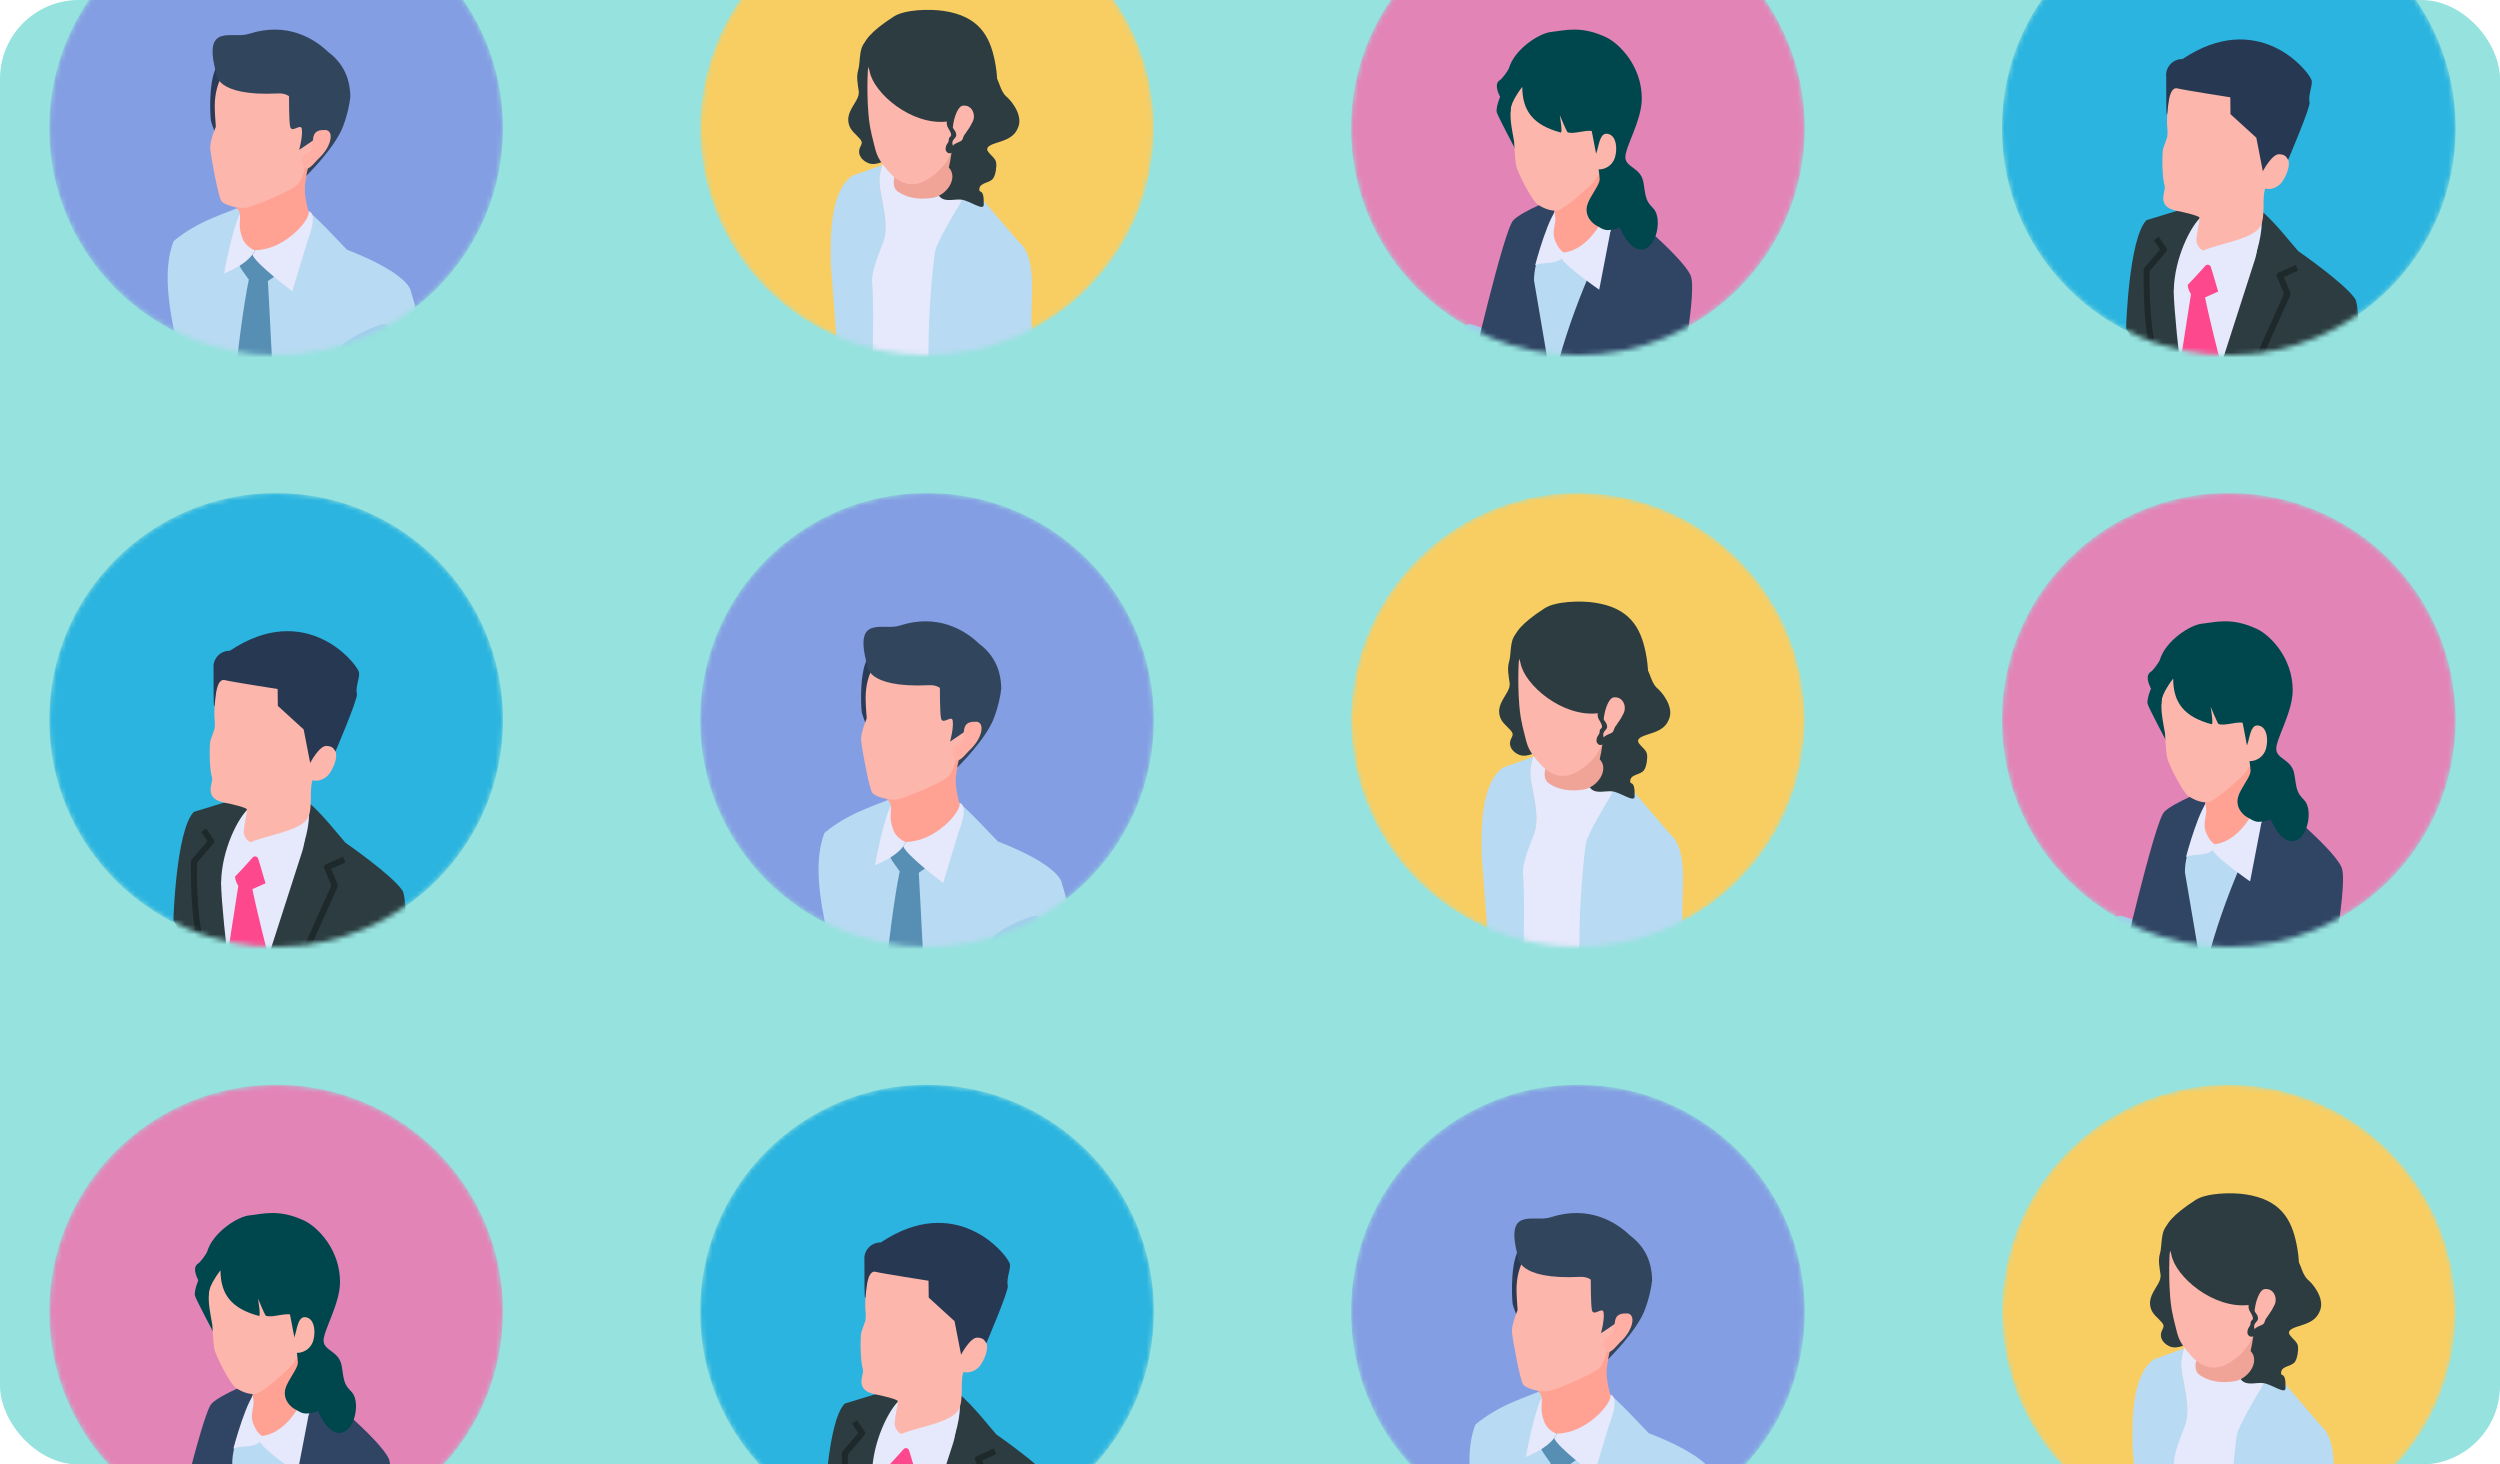<svg width="507" height="297" viewBox="0 0 507 297" fill="none" xmlns="http://www.w3.org/2000/svg">
<g clip-path="url(#clip0_221_931)">
<rect width="507" height="297" rx="16" fill="#95E2DE"/>
<mask id="mask0_221_931" style="mask-type:alpha" maskUnits="userSpaceOnUse" x="10" y="100" width="92" height="92">
<circle cx="56" cy="146" r="46" fill="#D9D9D9"/>
</mask>
<g mask="url(#mask0_221_931)">
<circle cx="56" cy="146" r="46" fill="#2BB4DF"/>
<path d="M61.604 162.231C65.564 164.891 68.884 173.411 68.884 173.411L48.244 216.231L39.364 177.511C39.364 177.511 44.324 164.871 48.404 163.291C52.484 161.711 57.644 159.571 61.604 162.231Z" fill="#E6E8FB"/>
<path d="M48.344 179.692C47.144 177.772 47.744 176.632 48.504 175.772C49.164 175.012 51.764 172.452 51.764 172.452L54.244 178.952L51.184 180.312C52.004 184.452 54.144 192.832 54.144 192.832L52.424 211.972L47.964 212.552L45.884 195.332L48.324 179.692H48.344Z" fill="#FE488E"/>
<path d="M39.364 164.632L53.224 160.392C54.024 160.392 45.744 178.852 44.824 178.952C44.964 186.932 48.464 212.532 48.464 212.532C48.464 212.532 60.284 175.772 61.304 172.632C62.324 169.512 62.244 162.412 62.244 162.412C65.744 165.472 68.124 168.732 70.064 170.912C70.064 170.912 79.704 177.592 81.644 180.652C82.124 181.412 82.564 185.952 82.024 189.192C80.444 198.732 80.364 218.092 80.184 228.472C80.184 228.892 85.864 244.472 83.364 248.332C80.864 252.192 63.964 256.512 63.964 256.512L58.224 250.672C56.724 249.132 55.704 247.192 55.304 245.072L45.144 241.832L37.664 239.932V212.052L36.164 194.132C36.164 194.132 38.024 191.112 35.164 186.612C35.164 186.612 35.704 168.292 39.324 164.632H39.364Z" fill="#2C3C40"/>
<path d="M48.824 220.252L50.044 220.032C49.584 217.452 47.424 210.632 45.304 204.032C43.504 198.412 41.824 193.112 41.144 190.332C39.804 184.812 39.924 176.392 39.964 174.952L43.304 171.032C43.484 170.812 43.504 170.512 43.344 170.272L41.804 168.032L40.784 168.732L42.064 170.592L38.884 174.312C38.784 174.412 38.744 174.552 38.744 174.692C38.744 175.092 38.464 184.432 39.964 190.632C40.644 193.452 42.344 198.792 44.144 204.432C46.244 210.992 48.404 217.772 48.844 220.272L48.824 220.252Z" fill="#1E292B"/>
<path d="M51.564 217.651L68.464 179.851C68.524 179.691 68.544 179.511 68.464 179.351L67.144 176.191L70.064 174.891L69.564 173.751L66.084 175.291C65.784 175.431 65.624 175.791 65.764 176.091L67.204 179.571L50.404 217.131L51.544 217.631L51.564 217.651Z" fill="#1E292B"/>
<path d="M51.624 164.312C51.784 166.252 50.164 168.212 50.424 169.852C50.504 170.332 60.144 164.772 61.204 162.812C61.484 162.292 62.264 162.352 62.444 162.912C63.144 165.092 62.324 170.152 60.564 173.792C58.364 178.332 55.264 182.192 54.484 181.232C54.324 180.792 53.104 176.612 52.384 174.172C52.224 173.652 51.564 173.512 51.224 173.912C49.744 175.592 47.464 178.112 45.964 179.392C45.504 179.772 44.824 179.432 44.844 178.852C44.984 172.332 48.264 165.772 50.524 163.852C50.944 163.492 51.604 163.772 51.644 164.312H51.624Z" fill="#E6E8FB"/>
<path d="M43.004 157.732C42.464 156.072 42.444 151.492 42.644 150.332C42.724 149.812 43.644 147.732 43.544 147.472C43.504 147.392 43.664 146.712 43.504 145.652C43.364 144.572 43.604 139.472 44.484 137.512C44.504 137.452 50.784 136.252 55.104 136.832C55.624 136.392 68.684 140.932 68.984 141.172C70.304 142.252 68.524 147.552 67.104 151.212C67.144 151.212 67.164 151.232 67.204 151.252C69.384 152.592 67.344 156.332 66.604 157.152C65.864 157.972 64.504 158.592 63.384 158.232C62.644 160.312 63.564 163.912 62.344 165.992C60.864 168.532 53.424 169.572 51.024 170.732C50.404 171.032 49.444 169.592 49.444 168.892C49.444 167.112 50.064 165.452 50.064 164.152C50.064 163.792 47.024 163.052 45.524 162.772C41.084 161.932 43.304 158.692 43.004 157.752V157.732Z" fill="#FDB6AC"/>
<path d="M43.304 135.252C43.344 139.032 43.264 143.212 43.444 143.232C43.705 143.232 43.525 137.392 45.605 137.932C46.825 138.252 56.304 139.732 56.304 139.732L56.344 143.152L61.584 147.932L62.904 154.732C62.904 154.732 64.764 151.172 66.245 151.272C67.564 151.352 67.684 151.892 68.025 152.412C68.025 152.412 72.605 141.732 72.385 140.752C72.025 139.192 73.124 137.172 72.764 136.212C71.904 133.952 61.724 121.872 46.624 131.972C44.785 131.932 43.264 133.432 43.285 135.272L43.304 135.252Z" fill="#273852"/>
</g>
<mask id="mask1_221_931" style="mask-type:alpha" maskUnits="userSpaceOnUse" x="142" y="220" width="92" height="92">
<circle cx="188" cy="266" r="46" fill="#D9D9D9"/>
</mask>
<g mask="url(#mask1_221_931)">
<circle cx="188" cy="266" r="46" fill="#2BB4DF"/>
<path d="M193.604 282.231C197.564 284.891 200.884 293.411 200.884 293.411L180.244 336.231L171.364 297.511C171.364 297.511 176.324 284.871 180.404 283.291C184.484 281.711 189.644 279.571 193.604 282.231Z" fill="#E6E8FB"/>
<path d="M180.344 299.692C179.144 297.772 179.744 296.632 180.504 295.772C181.164 295.012 183.764 292.452 183.764 292.452L186.244 298.952L183.184 300.312C184.004 304.452 186.144 312.832 186.144 312.832L184.424 331.972L179.964 332.552L177.884 315.332L180.324 299.692H180.344Z" fill="#FE488E"/>
<path d="M171.364 284.632L185.224 280.392C186.024 280.392 177.744 298.852 176.824 298.952C176.964 306.932 180.464 332.532 180.464 332.532C180.464 332.532 192.284 295.772 193.304 292.632C194.324 289.512 194.244 282.412 194.244 282.412C197.744 285.472 200.124 288.732 202.064 290.912C202.064 290.912 211.704 297.592 213.644 300.652C214.124 301.412 214.564 305.952 214.024 309.192C212.444 318.732 212.364 338.092 212.184 348.472C212.184 348.892 217.864 364.472 215.364 368.332C212.864 372.192 195.964 376.512 195.964 376.512L190.224 370.672C188.724 369.132 187.704 367.192 187.304 365.072L177.144 361.832L169.664 359.932V332.052L168.164 314.132C168.164 314.132 170.024 311.112 167.164 306.612C167.164 306.612 167.704 288.292 171.324 284.632H171.364Z" fill="#2C3C40"/>
<path d="M180.824 340.252L182.044 340.032C181.584 337.452 179.424 330.632 177.304 324.032C175.504 318.412 173.824 313.112 173.144 310.332C171.804 304.812 171.924 296.392 171.964 294.952L175.304 291.032C175.484 290.812 175.504 290.512 175.344 290.272L173.804 288.032L172.784 288.732L174.064 290.592L170.884 294.312C170.784 294.412 170.744 294.552 170.744 294.692C170.744 295.092 170.464 304.432 171.964 310.632C172.644 313.452 174.344 318.792 176.144 324.432C178.244 330.992 180.404 337.772 180.844 340.272L180.824 340.252Z" fill="#1E292B"/>
<path d="M183.564 337.651L200.464 299.851C200.524 299.691 200.544 299.511 200.464 299.351L199.144 296.191L202.064 294.891L201.564 293.751L198.084 295.291C197.784 295.431 197.624 295.791 197.764 296.091L199.204 299.571L182.404 337.131L183.544 337.631L183.564 337.651Z" fill="#1E292B"/>
<path d="M183.624 284.312C183.784 286.252 182.164 288.212 182.424 289.852C182.504 290.332 192.144 284.772 193.204 282.812C193.484 282.292 194.264 282.352 194.444 282.912C195.144 285.092 194.324 290.152 192.564 293.792C190.364 298.332 187.264 302.192 186.484 301.232C186.324 300.792 185.104 296.612 184.384 294.172C184.224 293.652 183.564 293.512 183.224 293.912C181.744 295.592 179.464 298.112 177.964 299.392C177.504 299.772 176.824 299.432 176.844 298.852C176.984 292.332 180.264 285.772 182.524 283.852C182.944 283.492 183.604 283.772 183.644 284.312H183.624Z" fill="#E6E8FB"/>
<path d="M175.004 277.732C174.464 276.072 174.444 271.492 174.644 270.332C174.724 269.812 175.644 267.732 175.544 267.472C175.504 267.392 175.664 266.712 175.504 265.652C175.364 264.572 175.604 259.472 176.484 257.512C176.504 257.452 182.784 256.252 187.104 256.832C187.624 256.392 200.684 260.932 200.984 261.172C202.304 262.252 200.524 267.552 199.104 271.212C199.144 271.212 199.164 271.232 199.204 271.252C201.384 272.592 199.344 276.332 198.604 277.152C197.864 277.972 196.504 278.592 195.384 278.232C194.644 280.312 195.564 283.912 194.344 285.992C192.864 288.532 185.424 289.572 183.024 290.732C182.404 291.032 181.444 289.592 181.444 288.892C181.444 287.112 182.064 285.452 182.064 284.152C182.064 283.792 179.024 283.052 177.524 282.772C173.084 281.932 175.304 278.692 175.004 277.752V277.732Z" fill="#FDB6AC"/>
<path d="M175.304 255.252C175.344 259.032 175.264 263.212 175.444 263.232C175.704 263.232 175.524 257.392 177.604 257.932C178.824 258.252 188.304 259.732 188.304 259.732L188.344 263.152L193.584 267.932L194.904 274.732C194.904 274.732 196.764 271.172 198.244 271.272C199.564 271.352 199.684 271.892 200.024 272.412C200.024 272.412 204.604 261.732 204.384 260.752C204.024 259.192 205.124 257.172 204.764 256.212C203.904 253.952 193.724 241.872 178.624 251.972C176.784 251.932 175.264 253.432 175.284 255.272L175.304 255.252Z" fill="#273852"/>
</g>
<mask id="mask2_221_931" style="mask-type:alpha" maskUnits="userSpaceOnUse" x="406" y="-20" width="92" height="92">
<circle cx="452" cy="26" r="46" fill="#D9D9D9"/>
</mask>
<g mask="url(#mask2_221_931)">
<circle cx="452" cy="26" r="46" fill="#2BB4DF"/>
<path d="M457.604 42.231C461.564 44.892 464.884 53.411 464.884 53.411L444.244 96.231L435.364 57.511C435.364 57.511 440.324 44.871 444.404 43.291C448.484 41.712 453.644 39.572 457.604 42.231Z" fill="#E6E8FB"/>
<path d="M444.344 59.692C443.144 57.772 443.744 56.632 444.504 55.772C445.164 55.012 447.764 52.452 447.764 52.452L450.244 58.952L447.184 60.312C448.004 64.452 450.144 72.832 450.144 72.832L448.424 91.972L443.964 92.552L441.884 75.332L444.324 59.692H444.344Z" fill="#FE488E"/>
<path d="M435.364 44.632L449.224 40.392C450.024 40.392 441.744 58.852 440.824 58.952C440.964 66.932 444.464 92.532 444.464 92.532C444.464 92.532 456.284 55.772 457.304 52.632C458.324 49.512 458.244 42.412 458.244 42.412C461.744 45.472 464.124 48.732 466.064 50.912C466.064 50.912 475.704 57.592 477.644 60.652C478.124 61.412 478.564 65.952 478.024 69.192C476.444 78.732 476.364 98.092 476.184 108.472C476.184 108.892 481.864 124.472 479.364 128.332C476.864 132.192 459.964 136.512 459.964 136.512L454.224 130.672C452.724 129.132 451.704 127.192 451.304 125.072L441.144 121.832L433.664 119.932V92.052L432.164 74.132C432.164 74.132 434.024 71.112 431.164 66.612C431.164 66.612 431.704 48.292 435.324 44.632H435.364Z" fill="#2C3C40"/>
<path d="M444.824 100.252L446.044 100.032C445.584 97.452 443.424 90.632 441.304 84.032C439.504 78.412 437.824 73.112 437.144 70.332C435.804 64.812 435.924 56.392 435.964 54.952L439.304 51.032C439.484 50.812 439.504 50.512 439.344 50.272L437.804 48.032L436.784 48.732L438.064 50.592L434.884 54.312C434.784 54.412 434.744 54.552 434.744 54.692C434.744 55.092 434.464 64.432 435.964 70.632C436.644 73.452 438.344 78.792 440.144 84.432C442.244 90.992 444.404 97.772 444.844 100.272L444.824 100.252Z" fill="#1E292B"/>
<path d="M447.564 97.651L464.464 59.852C464.524 59.691 464.544 59.511 464.464 59.352L463.144 56.191L466.064 54.892L465.564 53.752L462.084 55.291C461.784 55.431 461.624 55.791 461.764 56.092L463.204 59.572L446.404 97.132L447.544 97.632L447.564 97.651Z" fill="#1E292B"/>
<path d="M447.624 44.312C447.784 46.252 446.164 48.212 446.424 49.852C446.504 50.332 456.144 44.772 457.204 42.812C457.484 42.292 458.264 42.352 458.444 42.912C459.144 45.092 458.324 50.152 456.564 53.792C454.364 58.332 451.264 62.192 450.484 61.232C450.324 60.792 449.104 56.612 448.384 54.172C448.224 53.652 447.564 53.512 447.224 53.912C445.744 55.592 443.464 58.112 441.964 59.392C441.504 59.772 440.824 59.432 440.844 58.852C440.984 52.332 444.264 45.772 446.524 43.852C446.944 43.492 447.604 43.772 447.644 44.312H447.624Z" fill="#E6E8FB"/>
<path d="M439.004 37.732C438.464 36.072 438.444 31.492 438.644 30.332C438.724 29.812 439.644 27.732 439.544 27.472C439.504 27.392 439.664 26.712 439.504 25.652C439.364 24.572 439.604 19.472 440.484 17.512C440.504 17.452 446.784 16.252 451.104 16.832C451.624 16.392 464.684 20.932 464.984 21.172C466.304 22.252 464.524 27.552 463.104 31.212C463.144 31.212 463.164 31.232 463.204 31.252C465.384 32.592 463.344 36.332 462.604 37.152C461.864 37.972 460.504 38.592 459.384 38.232C458.644 40.312 459.564 43.912 458.344 45.992C456.864 48.532 449.424 49.572 447.024 50.732C446.404 51.032 445.444 49.592 445.444 48.892C445.444 47.112 446.064 45.452 446.064 44.152C446.064 43.792 443.024 43.052 441.524 42.772C437.084 41.932 439.304 38.692 439.004 37.752V37.732Z" fill="#FDB6AC"/>
<path d="M439.304 15.252C439.344 19.032 439.264 23.212 439.444 23.232C439.704 23.232 439.524 17.392 441.604 17.932C442.824 18.252 452.304 19.732 452.304 19.732L452.344 23.152L457.584 27.932L458.904 34.732C458.904 34.732 460.764 31.172 462.244 31.272C463.564 31.352 463.684 31.892 464.024 32.412C464.024 32.412 468.604 21.732 468.384 20.752C468.024 19.192 469.124 17.172 468.764 16.212C467.904 13.952 457.724 1.872 442.624 11.972C440.784 11.932 439.264 13.432 439.284 15.272L439.304 15.252Z" fill="#273852"/>
</g>
<mask id="mask3_221_931" style="mask-type:alpha" maskUnits="userSpaceOnUse" x="142" y="-20" width="92" height="92">
<circle cx="46" cy="46" r="46" transform="matrix(-1 0 0 1 234 -20)" fill="#D9D9D9"/>
</mask>
<g mask="url(#mask3_221_931)">
<circle cx="46" cy="46" r="46" transform="matrix(-1 0 0 1 234 -20)" fill="#F8CE63"/>
<path d="M173.82 71.472C178.12 86.172 175.38 90.412 175.38 90.412C175.38 90.412 180.52 94.572 186.26 94.392C184.58 87.812 188.28 79.892 188.28 71.152C188.28 62.412 189.18 53.872 189.62 50.972C189.88 49.252 193.88 42.592 193.88 42.592C193.88 42.592 195.8 39.872 195.98 37.092C195.32 36.572 194.68 36.192 194.02 35.992C189.1 34.392 181.5 32.532 181.5 32.532L178.84 33.472C178.46 34.772 178.22 36.192 178.34 37.332C178.64 40.372 180.26 45.332 179.2 48.672C178.54 50.792 175.48 54.112 174.9 56.792C174.02 60.832 172 65.312 173.8 71.472H173.82Z" fill="#E6E8FB"/>
<path d="M174.62 89.933C175.24 88.713 175.64 87.052 175.84 85.692C175.94 85.013 175.76 81.793 176.12 81.252C176.44 80.772 184.14 72.752 187.56 53.252C187.8 51.892 181.74 47.873 183.28 47.153C187.28 47.913 193.3 44.633 195.96 37.773C196.04 38.352 193.04 51.072 192.68 52.472C191.18 58.172 191.54 64.112 191.54 69.933C191.54 75.093 191.74 80.213 192.2 85.353C192.5 88.593 190.78 92.493 189.3 95.612C187.74 98.873 174.74 92.252 174.74 92.252C173.84 91.192 174.1 91.013 174.66 89.933H174.62Z" fill="#E6E8FB"/>
<path d="M166 97.992C166.06 98.652 167.86 97.232 168.14 97.712C168.38 98.112 168.6 107.132 170.26 107.332C171.5 107.472 175.9 96.312 175.9 96.312C175.9 96.312 185.42 100.632 186.66 100.312C186.78 107.972 185 111.172 190.88 110.392C193.56 110.052 196.94 107.652 199.84 105.132C203.94 106.612 210.86 93.532 210.86 93.532C210.86 93.212 209.4 82.252 209.18 64.852C209.12 60.212 210.28 52.172 206.74 49.192L198.4 39.472C197.62 38.552 196.8 37.732 196 37.112C195.82 39.892 193.9 42.612 193.9 42.612C193.9 42.612 189.9 49.272 189.64 50.992C189.2 53.912 188.3 62.452 188.3 71.172C188.3 79.892 184.6 87.832 186.28 94.412C180.54 94.592 175.4 90.432 175.4 90.432C176.86 90.792 177.38 61.952 176.88 57.572C176.58 54.852 178.58 50.832 179.24 48.692C180.3 45.352 178.68 40.392 178.38 37.352C178.26 36.212 178.5 34.792 178.88 33.492L172.84 35.652C168.34 38.752 168.38 47.992 168.48 53.452L170.36 78.112C170.36 78.112 165.7 95.132 166.02 98.012L166 97.992Z" fill="#B8DAF2"/>
<path d="M203.94 19.452C204.98 20.232 207.36 23.152 206.58 25.552C205.8 27.952 203.86 28.392 201.92 29.032C198.1 30.252 201.8 31.352 202.02 32.972C202.14 33.872 201.92 35.432 201.42 36.172C200.72 37.172 198.82 36.972 198.62 38.232C198.42 39.492 199.62 37.792 199.5 41.552C199.46 42.832 196.68 40.712 195 40.492C193.64 40.312 191.82 41.032 190.7 40.012C189.24 38.692 189.64 35.312 189.98 33.632C190.28 32.072 190.78 30.512 191.36 29.052C192.08 27.212 193.26 25.412 193.58 23.472C193.98 20.972 192.58 17.972 193.98 15.692C195.36 13.472 198.84 13.392 200.78 14.452C202.78 15.532 202.46 17.952 203.98 19.472L203.94 19.452Z" fill="#2C3C40"/>
<path d="M173.62 20.451C174 19.771 174.26 19.151 174.14 18.372C173.94 16.991 173.64 15.591 174.04 14.211C174.64 12.152 173.88 8.532 176.74 7.872C179.6 7.212 178.78 21.651 179.42 23.852C179.7 24.811 180.18 25.712 180.38 26.672C180.64 27.912 180.7 29.732 180.38 30.951C180.14 31.931 179.52 32.632 178.62 32.952C177.84 33.231 176.96 33.392 176.18 33.111C174.84 32.611 173.78 31.352 174.42 29.892C174.76 29.151 175 28.892 174.4 28.172C173.6 27.212 172.5 26.532 172.16 25.232C171.64 23.291 172.74 22.012 173.62 20.431V20.451Z" fill="#2C3C40"/>
<path d="M181.88 34.592C181.88 34.592 180.3 37.652 182.14 38.892C183.98 40.132 186.34 40.572 189.16 40.112C191.98 39.652 194.42 36.072 192.42 33.972C192.9 32.072 192.96 30.372 193.26 29.552C190.9 32.352 188.16 34.012 184.54 34.512C183.66 34.632 182.76 34.692 181.88 34.592Z" fill="#F0A397"/>
<path d="M176.7 27.012C177.82 31.352 177.52 31.532 179.92 34.452C183.26 38.512 186.28 37.452 188 36.432C189.62 35.492 192.46 33.372 193.28 29.552C193.32 29.352 193.66 29.132 194.62 28.732C195.56 28.332 194.96 27.992 195.92 26.912C199.36 23.112 199.28 17.712 199.18 15.292C199.08 12.872 197.54 9.612 194.64 7.692C191.3 5.492 185.04 3.572 181.6 5.612C178.16 7.652 176.94 10.092 176.04 13.972C175.94 14.412 175.6 22.652 176.72 26.992L176.7 27.012Z" fill="#FDB6AC"/>
<path d="M176.36 14.472C177.22 18.972 184.9 25.472 192.04 24.652C191.8 25.592 192.6 26.252 192.84 27.052C193.08 27.852 192.44 27.592 192.42 28.292C192.42 28.992 191.96 29.112 191.82 29.772C191.7 30.452 191.78 30.612 192.18 30.972C192.58 31.332 193.94 30.832 193.46 29.992C192.48 28.232 194.06 28.212 193.92 27.272C193.8 26.352 193.2 26.192 193.24 25.752C193.46 23.672 194.32 21.552 195.24 21.432C197.08 21.172 197.96 23.212 197.28 24.632C196.6 26.052 195.88 26.932 195.88 26.932C195.88 26.932 200.06 24.992 201.32 21.752C201.72 22.032 202.92 18.092 201.74 12.312C200.72 7.272 198.5 3.272 191.36 2.212C188.54 1.792 183.5 1.912 181.26 3.352C171.5 9.652 175.76 11.372 176.36 14.472Z" fill="#2C3C40"/>
</g>
<mask id="mask4_221_931" style="mask-type:alpha" maskUnits="userSpaceOnUse" x="274" y="100" width="92" height="92">
<circle cx="46" cy="46" r="46" transform="matrix(-1 0 0 1 366 100)" fill="#D9D9D9"/>
</mask>
<g mask="url(#mask4_221_931)">
<circle cx="46" cy="46" r="46" transform="matrix(-1 0 0 1 366 100)" fill="#F8CE63"/>
<path d="M305.82 191.472C310.12 206.172 307.38 210.412 307.38 210.412C307.38 210.412 312.52 214.572 318.26 214.392C316.58 207.812 320.28 199.892 320.28 191.152C320.28 182.412 321.18 173.872 321.62 170.972C321.88 169.252 325.88 162.592 325.88 162.592C325.88 162.592 327.8 159.872 327.98 157.092C327.32 156.572 326.68 156.192 326.02 155.992C321.1 154.392 313.5 152.532 313.5 152.532L310.84 153.472C310.46 154.772 310.22 156.192 310.34 157.332C310.64 160.372 312.26 165.332 311.2 168.672C310.54 170.792 307.48 174.112 306.9 176.792C306.02 180.832 304 185.312 305.8 191.472H305.82Z" fill="#E6E8FB"/>
<path d="M306.62 209.932C307.24 208.712 307.64 207.052 307.84 205.692C307.94 205.012 307.76 201.792 308.12 201.252C308.44 200.772 316.14 192.752 319.56 173.252C319.8 171.892 313.74 167.872 315.28 167.152C319.28 167.912 325.3 164.632 327.96 157.772C328.04 158.352 325.04 171.072 324.68 172.472C323.18 178.172 323.54 184.112 323.54 189.932C323.54 195.092 323.74 200.212 324.2 205.352C324.5 208.592 322.78 212.492 321.3 215.612C319.74 218.872 306.74 212.252 306.74 212.252C305.84 211.192 306.1 211.012 306.66 209.932H306.62Z" fill="#E6E8FB"/>
<path d="M298 217.992C298.06 218.652 299.86 217.232 300.14 217.712C300.38 218.112 300.6 227.132 302.26 227.332C303.5 227.472 307.9 216.312 307.9 216.312C307.9 216.312 317.42 220.632 318.66 220.312C318.78 227.972 317 231.172 322.88 230.392C325.56 230.052 328.94 227.652 331.84 225.132C335.94 226.612 342.86 213.532 342.86 213.532C342.86 213.212 341.4 202.252 341.18 184.852C341.12 180.212 342.28 172.172 338.74 169.192L330.4 159.472C329.62 158.552 328.8 157.732 328 157.112C327.82 159.892 325.9 162.612 325.9 162.612C325.9 162.612 321.9 169.272 321.64 170.992C321.2 173.912 320.3 182.452 320.3 191.172C320.3 199.892 316.6 207.832 318.28 214.412C312.54 214.592 307.4 210.432 307.4 210.432C308.86 210.792 309.38 181.952 308.88 177.572C308.58 174.852 310.58 170.832 311.24 168.692C312.3 165.352 310.68 160.392 310.38 157.352C310.26 156.212 310.5 154.792 310.88 153.492L304.84 155.652C300.34 158.752 300.38 167.992 300.48 173.452L302.36 198.112C302.36 198.112 297.7 215.132 298.02 218.012L298 217.992Z" fill="#B8DAF2"/>
<path d="M335.94 139.452C336.98 140.232 339.36 143.152 338.58 145.552C337.8 147.952 335.86 148.392 333.92 149.032C330.1 150.252 333.8 151.352 334.02 152.972C334.14 153.872 333.92 155.432 333.42 156.172C332.72 157.172 330.82 156.972 330.62 158.232C330.42 159.492 331.62 157.792 331.5 161.552C331.46 162.832 328.68 160.712 327 160.492C325.64 160.312 323.82 161.032 322.7 160.012C321.24 158.692 321.64 155.312 321.98 153.632C322.28 152.072 322.78 150.512 323.36 149.052C324.08 147.212 325.26 145.412 325.58 143.472C325.98 140.972 324.58 137.972 325.98 135.692C327.36 133.472 330.84 133.392 332.78 134.452C334.78 135.532 334.46 137.952 335.98 139.472L335.94 139.452Z" fill="#2C3C40"/>
<path d="M305.62 140.452C306 139.772 306.26 139.152 306.14 138.372C305.94 136.992 305.64 135.592 306.04 134.212C306.64 132.152 305.88 128.532 308.74 127.872C311.6 127.212 310.78 141.652 311.42 143.852C311.7 144.812 312.18 145.712 312.38 146.672C312.64 147.912 312.7 149.732 312.38 150.952C312.14 151.932 311.52 152.632 310.62 152.952C309.84 153.232 308.96 153.392 308.18 153.112C306.84 152.612 305.78 151.352 306.42 149.892C306.76 149.152 307 148.892 306.4 148.172C305.6 147.212 304.5 146.532 304.16 145.232C303.64 143.292 304.74 142.012 305.62 140.432V140.452Z" fill="#2C3C40"/>
<path d="M313.88 154.592C313.88 154.592 312.3 157.652 314.14 158.892C315.98 160.132 318.34 160.572 321.16 160.112C323.98 159.652 326.42 156.072 324.42 153.972C324.9 152.072 324.96 150.372 325.26 149.552C322.9 152.352 320.16 154.012 316.54 154.512C315.66 154.632 314.76 154.692 313.88 154.592Z" fill="#F0A397"/>
<path d="M308.7 147.012C309.82 151.352 309.52 151.532 311.92 154.452C315.26 158.512 318.28 157.452 320 156.432C321.62 155.492 324.46 153.372 325.28 149.552C325.32 149.352 325.66 149.132 326.62 148.732C327.56 148.332 326.96 147.992 327.92 146.912C331.36 143.112 331.28 137.712 331.18 135.292C331.08 132.872 329.54 129.612 326.64 127.692C323.3 125.492 317.04 123.572 313.6 125.612C310.16 127.652 308.94 130.092 308.04 133.972C307.94 134.412 307.6 142.652 308.72 146.992L308.7 147.012Z" fill="#FDB6AC"/>
<path d="M308.36 134.472C309.22 138.972 316.9 145.472 324.04 144.652C323.8 145.592 324.6 146.252 324.84 147.052C325.08 147.852 324.44 147.592 324.42 148.292C324.42 148.992 323.96 149.112 323.82 149.772C323.7 150.452 323.78 150.612 324.18 150.972C324.58 151.332 325.94 150.832 325.46 149.992C324.48 148.232 326.06 148.212 325.92 147.272C325.8 146.352 325.2 146.192 325.24 145.752C325.46 143.672 326.32 141.552 327.24 141.432C329.08 141.172 329.96 143.212 329.28 144.632C328.6 146.052 327.88 146.932 327.88 146.932C327.88 146.932 332.06 144.992 333.32 141.752C333.72 142.032 334.92 138.092 333.74 132.312C332.72 127.272 330.5 123.272 323.36 122.212C320.54 121.792 315.5 121.912 313.26 123.352C303.5 129.652 307.76 131.372 308.36 134.472Z" fill="#2C3C40"/>
</g>
<mask id="mask5_221_931" style="mask-type:alpha" maskUnits="userSpaceOnUse" x="406" y="220" width="92" height="92">
<circle cx="46" cy="46" r="46" transform="matrix(-1 0 0 1 498 220)" fill="#D9D9D9"/>
</mask>
<g mask="url(#mask5_221_931)">
<circle cx="46" cy="46" r="46" transform="matrix(-1 0 0 1 498 220)" fill="#F8CE63"/>
<path d="M437.82 311.472C442.12 326.172 439.38 330.412 439.38 330.412C439.38 330.412 444.52 334.572 450.26 334.392C448.58 327.812 452.28 319.892 452.28 311.152C452.28 302.412 453.18 293.872 453.62 290.972C453.88 289.252 457.88 282.592 457.88 282.592C457.88 282.592 459.8 279.872 459.98 277.092C459.32 276.572 458.68 276.192 458.02 275.992C453.1 274.392 445.5 272.532 445.5 272.532L442.84 273.472C442.46 274.772 442.22 276.192 442.34 277.332C442.64 280.372 444.26 285.332 443.2 288.672C442.54 290.792 439.48 294.112 438.9 296.792C438.02 300.832 436 305.312 437.8 311.472H437.82Z" fill="#E6E8FB"/>
<path d="M438.62 329.932C439.24 328.712 439.64 327.052 439.84 325.692C439.94 325.012 439.76 321.792 440.12 321.252C440.44 320.772 448.14 312.752 451.56 293.252C451.8 291.892 445.74 287.872 447.28 287.152C451.28 287.912 457.3 284.632 459.96 277.772C460.04 278.352 457.04 291.072 456.68 292.472C455.18 298.172 455.54 304.112 455.54 309.932C455.54 315.092 455.74 320.212 456.2 325.352C456.5 328.592 454.78 332.492 453.3 335.612C451.74 338.872 438.74 332.252 438.74 332.252C437.84 331.192 438.1 331.012 438.66 329.932H438.62Z" fill="#E6E8FB"/>
<path d="M430 337.992C430.06 338.652 431.86 337.232 432.14 337.712C432.38 338.112 432.6 347.132 434.26 347.332C435.5 347.472 439.9 336.312 439.9 336.312C439.9 336.312 449.42 340.632 450.66 340.312C450.78 347.972 449 351.172 454.88 350.392C457.56 350.052 460.94 347.652 463.84 345.132C467.94 346.612 474.86 333.532 474.86 333.532C474.86 333.212 473.4 322.252 473.18 304.852C473.12 300.212 474.28 292.172 470.74 289.192L462.4 279.472C461.62 278.552 460.8 277.732 460 277.112C459.82 279.892 457.9 282.612 457.9 282.612C457.9 282.612 453.9 289.272 453.64 290.992C453.2 293.912 452.3 302.452 452.3 311.172C452.3 319.892 448.6 327.832 450.28 334.412C444.54 334.592 439.4 330.432 439.4 330.432C440.86 330.792 441.38 301.952 440.88 297.572C440.58 294.852 442.58 290.832 443.24 288.692C444.3 285.352 442.68 280.392 442.38 277.352C442.26 276.212 442.5 274.792 442.88 273.492L436.84 275.652C432.34 278.752 432.38 287.992 432.48 293.452L434.36 318.112C434.36 318.112 429.7 335.132 430.02 338.012L430 337.992Z" fill="#B8DAF2"/>
<path d="M467.94 259.452C468.98 260.232 471.36 263.152 470.58 265.552C469.8 267.952 467.86 268.392 465.92 269.032C462.1 270.252 465.8 271.352 466.02 272.972C466.14 273.872 465.92 275.432 465.42 276.172C464.72 277.172 462.82 276.972 462.62 278.232C462.42 279.492 463.62 277.792 463.5 281.552C463.46 282.832 460.68 280.712 459 280.492C457.64 280.312 455.82 281.032 454.7 280.012C453.24 278.692 453.64 275.312 453.98 273.632C454.28 272.072 454.78 270.512 455.36 269.052C456.08 267.212 457.26 265.412 457.58 263.472C457.98 260.972 456.58 257.972 457.98 255.692C459.36 253.472 462.84 253.392 464.78 254.452C466.78 255.532 466.46 257.952 467.98 259.472L467.94 259.452Z" fill="#2C3C40"/>
<path d="M437.62 260.452C438 259.772 438.26 259.152 438.14 258.372C437.94 256.992 437.64 255.592 438.04 254.212C438.64 252.152 437.88 248.532 440.74 247.872C443.6 247.212 442.78 261.652 443.42 263.852C443.7 264.812 444.18 265.712 444.38 266.672C444.64 267.912 444.7 269.732 444.38 270.952C444.14 271.932 443.52 272.632 442.62 272.952C441.84 273.232 440.96 273.392 440.18 273.112C438.84 272.612 437.78 271.352 438.42 269.892C438.76 269.152 439 268.892 438.4 268.172C437.6 267.212 436.5 266.532 436.16 265.232C435.64 263.292 436.74 262.012 437.62 260.432V260.452Z" fill="#2C3C40"/>
<path d="M445.88 274.592C445.88 274.592 444.3 277.652 446.14 278.892C447.98 280.132 450.34 280.572 453.16 280.112C455.98 279.652 458.42 276.072 456.42 273.972C456.9 272.072 456.96 270.372 457.26 269.552C454.9 272.352 452.16 274.012 448.54 274.512C447.66 274.632 446.76 274.692 445.88 274.592Z" fill="#F0A397"/>
<path d="M440.7 267.012C441.82 271.352 441.52 271.532 443.92 274.452C447.26 278.512 450.28 277.452 452 276.432C453.62 275.492 456.46 273.372 457.28 269.552C457.32 269.352 457.66 269.132 458.62 268.732C459.56 268.332 458.96 267.992 459.92 266.912C463.36 263.112 463.28 257.712 463.18 255.292C463.08 252.872 461.54 249.612 458.64 247.692C455.3 245.492 449.04 243.572 445.6 245.612C442.16 247.652 440.94 250.092 440.04 253.972C439.94 254.412 439.6 262.652 440.72 266.992L440.7 267.012Z" fill="#FDB6AC"/>
<path d="M440.36 254.472C441.22 258.972 448.9 265.472 456.04 264.652C455.8 265.592 456.6 266.252 456.84 267.052C457.08 267.852 456.44 267.592 456.42 268.292C456.42 268.992 455.96 269.112 455.82 269.772C455.7 270.452 455.78 270.612 456.18 270.972C456.58 271.332 457.94 270.832 457.46 269.992C456.48 268.232 458.06 268.212 457.92 267.272C457.8 266.352 457.2 266.192 457.24 265.752C457.46 263.672 458.32 261.552 459.24 261.432C461.08 261.172 461.96 263.212 461.28 264.632C460.6 266.052 459.88 266.932 459.88 266.932C459.88 266.932 464.06 264.992 465.32 261.752C465.72 262.032 466.92 258.092 465.74 252.312C464.72 247.272 462.5 243.272 455.36 242.212C452.54 241.792 447.5 241.912 445.26 243.352C435.5 249.652 439.76 251.372 440.36 254.472Z" fill="#2C3C40"/>
</g>
<mask id="mask6_221_931" style="mask-type:alpha" maskUnits="userSpaceOnUse" x="10" y="-20" width="92" height="92">
<circle cx="56" cy="26" r="46" fill="#D9D9D9"/>
</mask>
<g mask="url(#mask6_221_931)">
<circle cx="56" cy="26" r="46" fill="#849EE3"/>
<path d="M83.35 59.034C82.09 54.934 70.37 50.654 70.37 50.654C68.23 48.474 64.47 44.214 60.67 41.214C60.67 41.214 60.77 41.454 60.91 41.854C60.19 41.234 59.49 40.694 58.81 40.274C55.03 37.974 53.21 41.274 49.91 43.294C50.51 41.994 50.93 41.194 50.93 41.194C50.93 41.194 45.19 43.234 41.83 44.774C37.55 46.754 35.19 48.934 35.19 48.934C30.89 60.194 39.51 78.614 41.05 95.114C41.37 98.554 39.33 105.614 40.11 107.434C40.89 109.254 56.11 116.274 61.17 114.934C66.23 113.614 77.83 110.574 77.83 110.574L76.63 93.054C80.97 81.634 83.07 76.954 84.23 66.994C84.63 63.614 84.57 63.114 83.31 59.014L83.35 59.034Z" fill="#B8DAF2"/>
<path d="M50.45 56.694C49.11 54.774 47.85 53.414 48.61 52.474C49.51 51.334 52.67 47.594 52.53 47.794C54.31 49.674 59.13 50.494 58.91 53.814L54.33 56.994C54.33 56.994 56.37 94.154 56.33 100.754L50.07 104.894L45.71 95.354C45.71 95.354 48.21 67.474 50.47 56.674L50.45 56.694Z" fill="#578EB3"/>
<path d="M69.29 70.294C67.67 74.534 68.31 80.734 67.79 85.254C67.17 90.734 61.73 95.394 60.51 100.774C59.81 103.934 63.45 105.454 61.87 108.294C61.03 109.794 55.13 113.154 55.29 113.914C55.45 114.674 66.91 117.274 68.57 116.574C70.57 115.714 71.69 113.594 72.59 111.614C74.21 108.094 75.77 104.494 76.47 100.694C77.05 97.594 77.07 94.414 77.45 91.294C77.93 87.454 78.99 83.674 79.37 79.814C79.71 76.334 79.49 72.834 79.27 69.334C79.17 67.794 79.11 67.374 78.59 65.914C78.21 64.854 69.85 68.774 69.25 70.334L69.29 70.294Z" fill="#A2CDED"/>
<path d="M50.05 41.654C47.79 42.034 45.45 55.474 45.45 55.474C46.83 54.834 49.61 53.714 51.17 51.654L51.77 50.734C51.59 49.934 50.19 43.574 50.05 41.654Z" fill="#E6E8FB"/>
<path d="M52.55 9.494C50.13 9.334 46.51 11.274 44.79 12.494C42.13 14.374 42.59 23.454 42.77 24.414C42.95 25.354 44.11 28.094 44.11 28.094C44.11 28.094 55.87 9.714 52.55 9.494Z" fill="#2A3B57"/>
<path d="M45.83 39.714C46.45 41.834 48.47 41.674 48.65 43.474C48.81 45.134 48.25 45.734 49.13 48.234C50.01 50.734 53.55 52.054 56.51 50.774C58.49 49.914 63.61 45.554 63.07 44.594C61.47 39.514 61.51 37.354 62.63 34.154C65.07 27.254 48.29 36.034 45.85 39.714H45.83Z" fill="#FFA294"/>
<path d="M49.55 42.194C48.01 42.194 45.57 41.594 44.93 40.834C44.29 40.094 42.73 31.554 42.63 30.074C42.53 28.594 43.77 25.694 43.77 25.694C43.77 25.694 43.55 22.814 43.55 21.574C43.55 11.394 52.81 7.914 61.35 11.574C72.19 16.214 67.25 22.794 63.93 30.534C63.47 31.634 62.29 32.454 61.97 33.614C61.69 34.634 61.45 36.134 60.41 37.374C59.35 38.614 50.83 42.194 49.57 42.174L49.55 42.194Z" fill="#FDB6AC"/>
<path d="M71.05 19.834C71.05 16.194 69.81 12.974 66.57 10.554C63.75 7.814 58.13 4.354 50.45 6.874C47.09 7.974 40.97 4.434 43.87 14.894C43.87 14.894 43.47 19.594 56.41 18.954C57.85 18.874 58.61 19.514 58.61 19.514C58.61 19.514 58.59 24.674 58.85 25.714C59.19 27.074 61.03 24.894 61.21 26.174C61.43 27.694 60.67 30.394 60.67 30.394L63.67 28.374C63.67 28.374 63.67 27.694 64.69 28.054C65.19 28.234 63.41 31.254 62.65 33.454C62.37 34.254 62.11 35.674 62.11 35.674C62.11 35.674 67.93 29.994 69.57 25.634C70.49 23.194 70.89 21.094 71.03 19.814L71.05 19.834Z" fill="#31465D"/>
<path d="M65.95 26.354C67.85 26.454 67.29 29.754 64.49 32.274C64.19 32.554 62.73 34.454 62.07 34.174C61.09 33.754 60.79 31.614 62.11 31.154C64.71 30.254 61.85 26.154 65.95 26.374V26.354Z" fill="#FFAFA3"/>
<path d="M62.63 42.854C62.93 44.694 57.65 50.674 51.79 50.734L51.19 51.654C51.85 53.494 59.27 59.074 59.27 59.074L62.43 48.674C62.43 48.674 64.59 43.454 62.63 42.854Z" fill="#E6E8FB"/>
</g>
<mask id="mask7_221_931" style="mask-type:alpha" maskUnits="userSpaceOnUse" x="142" y="100" width="92" height="92">
<circle cx="188" cy="146" r="46" fill="#D9D9D9"/>
</mask>
<g mask="url(#mask7_221_931)">
<circle cx="188" cy="146" r="46" fill="#849EE3"/>
<path d="M215.35 179.034C214.09 174.934 202.37 170.654 202.37 170.654C200.23 168.474 196.47 164.214 192.67 161.214C192.67 161.214 192.77 161.454 192.91 161.854C192.19 161.234 191.49 160.694 190.81 160.274C187.03 157.974 185.21 161.274 181.91 163.294C182.51 161.994 182.93 161.194 182.93 161.194C182.93 161.194 177.19 163.234 173.83 164.774C169.55 166.754 167.19 168.934 167.19 168.934C162.89 180.194 171.51 198.614 173.05 215.114C173.37 218.554 171.33 225.614 172.11 227.434C172.89 229.254 188.11 236.274 193.17 234.934C198.23 233.614 209.83 230.574 209.83 230.574L208.63 213.054C212.97 201.634 215.07 196.954 216.23 186.994C216.63 183.614 216.57 183.114 215.31 179.014L215.35 179.034Z" fill="#B8DAF2"/>
<path d="M182.45 176.694C181.11 174.774 179.85 173.414 180.61 172.474C181.51 171.334 184.67 167.594 184.53 167.794C186.31 169.674 191.13 170.494 190.91 173.814L186.33 176.994C186.33 176.994 188.37 214.154 188.33 220.754L182.07 224.894L177.71 215.354C177.71 215.354 180.21 187.474 182.47 176.674L182.45 176.694Z" fill="#578EB3"/>
<path d="M201.29 190.294C199.67 194.534 200.31 200.734 199.79 205.254C199.17 210.734 193.73 215.394 192.51 220.774C191.81 223.934 195.45 225.454 193.87 228.294C193.03 229.794 187.13 233.154 187.29 233.914C187.45 234.674 198.91 237.274 200.57 236.574C202.57 235.714 203.69 233.594 204.59 231.614C206.21 228.094 207.77 224.494 208.47 220.694C209.05 217.594 209.07 214.414 209.45 211.294C209.93 207.454 210.99 203.674 211.37 199.814C211.71 196.334 211.49 192.834 211.27 189.334C211.17 187.794 211.11 187.374 210.59 185.914C210.21 184.854 201.85 188.774 201.25 190.334L201.29 190.294Z" fill="#A2CDED"/>
<path d="M182.05 161.654C179.79 162.034 177.45 175.474 177.45 175.474C178.83 174.834 181.61 173.714 183.17 171.654L183.77 170.734C183.59 169.934 182.19 163.574 182.05 161.654Z" fill="#E6E8FB"/>
<path d="M184.55 129.494C182.13 129.334 178.51 131.274 176.79 132.494C174.13 134.374 174.59 143.454 174.77 144.414C174.95 145.354 176.11 148.094 176.11 148.094C176.11 148.094 187.87 129.714 184.55 129.494Z" fill="#2A3B57"/>
<path d="M177.83 159.714C178.45 161.834 180.47 161.674 180.65 163.474C180.81 165.134 180.25 165.734 181.13 168.234C182.01 170.734 185.55 172.054 188.51 170.774C190.49 169.914 195.61 165.554 195.07 164.594C193.47 159.514 193.51 157.354 194.63 154.154C197.07 147.254 180.29 156.034 177.85 159.714H177.83Z" fill="#FFA294"/>
<path d="M181.55 162.194C180.01 162.194 177.57 161.594 176.93 160.834C176.29 160.094 174.73 151.554 174.63 150.074C174.53 148.594 175.77 145.694 175.77 145.694C175.77 145.694 175.55 142.814 175.55 141.574C175.55 131.394 184.81 127.914 193.35 131.574C204.19 136.214 199.25 142.794 195.93 150.534C195.47 151.634 194.29 152.454 193.97 153.614C193.69 154.634 193.45 156.134 192.41 157.374C191.35 158.614 182.83 162.194 181.57 162.174L181.55 162.194Z" fill="#FDB6AC"/>
<path d="M203.05 139.834C203.05 136.194 201.81 132.974 198.57 130.554C195.75 127.814 190.13 124.354 182.45 126.874C179.09 127.974 172.97 124.434 175.87 134.894C175.87 134.894 175.47 139.594 188.41 138.954C189.85 138.874 190.61 139.514 190.61 139.514C190.61 139.514 190.59 144.674 190.85 145.714C191.19 147.074 193.03 144.894 193.21 146.174C193.43 147.694 192.67 150.394 192.67 150.394L195.67 148.374C195.67 148.374 195.67 147.694 196.69 148.054C197.19 148.234 195.41 151.254 194.65 153.454C194.37 154.254 194.11 155.674 194.11 155.674C194.11 155.674 199.93 149.994 201.57 145.634C202.49 143.194 202.89 141.094 203.03 139.814L203.05 139.834Z" fill="#31465D"/>
<path d="M197.95 146.354C199.85 146.454 199.29 149.754 196.49 152.274C196.19 152.554 194.73 154.454 194.07 154.174C193.09 153.754 192.79 151.614 194.11 151.154C196.71 150.254 193.85 146.154 197.95 146.374V146.354Z" fill="#FFAFA3"/>
<path d="M194.63 162.854C194.93 164.694 189.65 170.674 183.79 170.734L183.19 171.654C183.85 173.494 191.27 179.074 191.27 179.074L194.43 168.674C194.43 168.674 196.59 163.454 194.63 162.854Z" fill="#E6E8FB"/>
</g>
<mask id="mask8_221_931" style="mask-type:alpha" maskUnits="userSpaceOnUse" x="274" y="220" width="92" height="92">
<circle cx="320" cy="266" r="46" fill="#D9D9D9"/>
</mask>
<g mask="url(#mask8_221_931)">
<circle cx="320" cy="266" r="46" fill="#849EE3"/>
<path d="M347.35 299.034C346.09 294.934 334.37 290.654 334.37 290.654C332.23 288.474 328.47 284.214 324.67 281.214C324.67 281.214 324.77 281.454 324.91 281.854C324.19 281.234 323.49 280.694 322.81 280.274C319.03 277.974 317.21 281.274 313.91 283.294C314.51 281.994 314.93 281.194 314.93 281.194C314.93 281.194 309.19 283.234 305.83 284.774C301.55 286.754 299.19 288.934 299.19 288.934C294.89 300.194 303.51 318.614 305.05 335.114C305.37 338.554 303.33 345.614 304.11 347.434C304.89 349.254 320.11 356.274 325.17 354.934C330.23 353.614 341.83 350.574 341.83 350.574L340.63 333.054C344.97 321.634 347.07 316.954 348.23 306.994C348.63 303.614 348.57 303.114 347.31 299.014L347.35 299.034Z" fill="#B8DAF2"/>
<path d="M314.45 296.694C313.11 294.774 311.85 293.414 312.61 292.474C313.51 291.334 316.67 287.594 316.53 287.794C318.31 289.674 323.13 290.494 322.91 293.814L318.33 296.994C318.33 296.994 320.37 334.154 320.33 340.754L314.07 344.894L309.71 335.354C309.71 335.354 312.21 307.474 314.47 296.674L314.45 296.694Z" fill="#578EB3"/>
<path d="M314.05 281.654C311.79 282.034 309.45 295.474 309.45 295.474C310.83 294.834 313.61 293.714 315.17 291.654L315.77 290.734C315.59 289.934 314.19 283.574 314.05 281.654Z" fill="#E6E8FB"/>
<path d="M316.55 249.494C314.13 249.334 310.51 251.274 308.79 252.494C306.13 254.374 306.59 263.454 306.77 264.414C306.95 265.354 308.11 268.094 308.11 268.094C308.11 268.094 319.87 249.714 316.55 249.494Z" fill="#2A3B57"/>
<path d="M309.83 279.714C310.45 281.834 312.47 281.674 312.65 283.474C312.81 285.134 312.25 285.734 313.13 288.234C314.01 290.734 317.55 292.054 320.51 290.774C322.49 289.914 327.61 285.554 327.07 284.594C325.47 279.514 325.51 277.354 326.63 274.154C329.07 267.254 312.29 276.034 309.85 279.714H309.83Z" fill="#FFA294"/>
<path d="M313.55 282.194C312.01 282.194 309.57 281.594 308.93 280.834C308.29 280.094 306.73 271.554 306.63 270.074C306.53 268.594 307.77 265.694 307.77 265.694C307.77 265.694 307.55 262.814 307.55 261.574C307.55 251.394 316.81 247.914 325.35 251.574C336.19 256.214 331.25 262.794 327.93 270.534C327.47 271.634 326.29 272.454 325.97 273.614C325.69 274.634 325.45 276.134 324.41 277.374C323.35 278.614 314.83 282.194 313.57 282.174L313.55 282.194Z" fill="#FDB6AC"/>
<path d="M335.05 259.834C335.05 256.194 333.81 252.974 330.57 250.554C327.75 247.814 322.13 244.354 314.45 246.874C311.09 247.974 304.97 244.434 307.87 254.894C307.87 254.894 307.47 259.594 320.41 258.954C321.85 258.874 322.61 259.514 322.61 259.514C322.61 259.514 322.59 264.674 322.85 265.714C323.19 267.074 325.03 264.894 325.21 266.174C325.43 267.694 324.67 270.394 324.67 270.394L327.67 268.374C327.67 268.374 327.67 267.694 328.69 268.054C329.19 268.234 327.41 271.254 326.65 273.454C326.37 274.254 326.11 275.674 326.11 275.674C326.11 275.674 331.93 269.994 333.57 265.634C334.49 263.194 334.89 261.094 335.03 259.814L335.05 259.834Z" fill="#31465D"/>
<path d="M329.95 266.354C331.85 266.454 331.29 269.754 328.49 272.274C328.19 272.554 326.73 274.454 326.07 274.174C325.09 273.754 324.79 271.614 326.11 271.154C328.71 270.254 325.85 266.154 329.95 266.374V266.354Z" fill="#FFAFA3"/>
<path d="M326.63 282.854C326.93 284.694 321.65 290.674 315.79 290.734L315.19 291.654C315.85 293.494 323.27 299.074 323.27 299.074L326.43 288.674C326.43 288.674 328.59 283.454 326.63 282.854Z" fill="#E6E8FB"/>
</g>
<mask id="mask9_221_931" style="mask-type:alpha" maskUnits="userSpaceOnUse" x="10" y="220" width="92" height="92">
<circle cx="46" cy="46" r="46" transform="matrix(-1 0 0 1 102 220)" fill="#D9D9D9"/>
</mask>
<g mask="url(#mask9_221_931)">
<circle cx="46" cy="46" r="46" transform="matrix(-1 0 0 1 102 220)" fill="#E384B7"/>
<path d="M42.88 284.673C44.8 282.713 51.94 279.973 51.94 279.973C51.94 279.973 44.44 317.153 41.2 322.273L34 316.833C34 316.833 40.96 286.613 42.9 284.673H42.88Z" fill="#304464"/>
<path d="M58.7 277.652C63.18 279.732 70.06 287.192 70.06 287.192L67.12 349.512L49.84 340.312L44.4 297.472C44.4 297.472 45.12 284.692 49.04 282.432C52.96 280.172 54.22 275.592 58.7 277.672V277.652Z" fill="#B8DAF2"/>
<path d="M39.52 302.012C40.34 297.652 44.26 285.792 45.56 284.532C46.86 283.272 51.94 279.972 51.94 279.972C51.94 279.972 51.76 281.292 51 283.732C49.86 287.392 47.04 292.612 47.1 296.892C47.86 301.252 49.46 310.752 50.8 318.632C53.74 304.452 60.96 289.372 62.44 287.192C64.34 284.392 60.04 278.472 60.04 278.472C64.12 281.032 77.18 291.952 78.86 295.872C80.54 299.792 74.88 325.352 73.62 338.032L80.76 352.372C81.2 353.252 80.96 354.312 80.18 354.912C77.6 356.912 72.12 360.192 69.64 359.992C50.82 358.492 45.6 343.232 44.5 341.072C43.4 338.912 43.94 338.312 44.22 331.612C44.5 324.912 39.9 310.672 39.5 301.992L39.52 302.012Z" fill="#304464"/>
<path d="M52.36 281.993C50.26 282.573 47.32 293.813 47.32 293.813C48.56 293.073 51.12 293.753 52.74 292.433L53.22 291.493C52.98 290.753 52.7 283.773 52.36 281.973V281.993Z" fill="#E6E8FB"/>
<path d="M49.7 252.432C47.38 252.532 44.16 254.732 42.66 256.072C40.34 258.132 39.28 261.892 39.54 262.772C39.8 263.652 43.64 270.892 43.64 270.892C43.64 270.892 52.86 252.292 49.7 252.432Z" fill="#00464D"/>
<path d="M50.5 278.152C51.32 280.092 51.04 282.152 51.38 283.832C51.7 285.392 50.46 286.912 51.54 289.192C52.62 291.472 54.12 292.312 56.78 290.792C58.56 289.772 63.84 285.392 63.24 284.532C61.22 279.892 61 277.832 61.74 274.712C63.34 267.932 52.42 274.432 50.48 278.152H50.5Z" fill="#FFA294"/>
<path d="M51.84 282.692C50.38 282.832 49.08 282.232 47.9 281.532C46.72 280.832 43.7 274.892 43.46 273.512C43.22 272.132 43.06 268.672 43.06 268.672C43.06 268.672 42.54 265.972 42.42 264.812C41.38 255.192 49.78 250.952 58.22 253.512C68.96 256.772 64.96 263.512 62.62 271.172C62.28 272.252 60.42 275.152 59.56 276.412C58.7 277.692 53.04 282.552 51.86 282.692H51.84Z" fill="#FDB6AC"/>
<path d="M63.78 266.632C65.58 266.532 65.2 269.332 63.9 272.752C63.76 273.112 62.4 275.232 61.74 275.032C60.78 274.732 61.06 272.052 61.62 271.772C63.98 270.612 59.9 266.852 63.8 266.612L63.78 266.632Z" fill="#FFAFA3"/>
<path d="M61.94 281.112C62.4 282.832 58.7 290.552 53.16 291.212L52.74 292.452C53.56 294.112 60.32 298.752 60.32 298.752L62.26 288.692C62.26 288.692 63.84 281.472 61.94 281.092V281.112Z" fill="#E6E8FB"/>
<path d="M60.38 276.493C60.38 277.553 58.36 279.913 57.9 281.573C57.26 283.873 59.02 285.373 59.8 285.773C61.22 286.513 61.48 287.133 64.52 286.193C65.2 287.873 67.18 291.353 69.58 290.473C72.2 289.513 73.02 283.993 71.28 282.253C69.72 280.673 69.78 280.093 69.3 277.053C68.82 273.973 65.68 273.993 65.62 271.913C65.58 269.813 68.94 264.453 68.96 260.013C68.96 253.373 64.38 248.813 61.72 247.553C56.54 245.113 53.26 246.213 50.62 246.473C48.16 246.693 43.14 249.993 42.02 253.813C41.88 254.273 40.66 255.953 40.2 256.233C37.94 257.593 42.34 262.793 42.34 262.793C42.34 262.793 41.88 261.313 44.72 257.613C44.72 262.513 46.96 265.393 52.52 266.873C52.94 266.993 52.32 263.333 52.32 263.333C52.32 263.333 53.74 266.793 53.94 266.853C55.24 267.233 57.26 266.373 58.8 266.553C58.8 266.553 60.42 274.513 60.42 276.513L60.38 276.493Z" fill="#00464D"/>
<path d="M59.86 270.612C59.36 272.572 58.06 273.892 59.58 274.272C61.1 274.672 63.04 273.732 63.56 271.772C64.06 269.812 63.7 267.552 62.18 267.172C60.66 266.772 60.38 268.652 59.88 270.612H59.86Z" fill="#FDB6AC"/>
</g>
<mask id="mask10_221_931" style="mask-type:alpha" maskUnits="userSpaceOnUse" x="406" y="100" width="92" height="92">
<circle cx="46" cy="46" r="46" transform="matrix(-1 0 0 1 498 100)" fill="#D9D9D9"/>
</mask>
<g mask="url(#mask10_221_931)">
<circle cx="46" cy="46" r="46" transform="matrix(-1 0 0 1 498 100)" fill="#E384B7"/>
<path d="M438.71 190.294C440.33 194.534 439.69 200.734 440.21 205.254C440.83 210.734 446.27 215.394 447.49 220.774C448.19 223.934 444.55 225.454 446.13 228.294C446.97 229.794 452.87 233.154 452.71 233.914C452.55 234.674 441.09 237.274 439.43 236.574C437.43 235.714 436.31 233.594 435.41 231.614C433.79 228.094 432.23 224.494 431.53 220.694C430.95 217.594 430.93 214.414 430.55 211.294C430.07 207.454 429.01 203.674 428.63 199.814C428.29 196.334 428.51 192.834 428.73 189.334C428.83 187.794 428.89 187.374 429.41 185.914C429.79 184.854 438.15 188.774 438.75 190.334L438.71 190.294Z" fill="#A2CDED"/>
<path d="M438.88 164.673C440.8 162.713 447.94 159.973 447.94 159.973C447.94 159.973 440.44 197.153 437.2 202.273L430 196.833C430 196.833 436.96 166.613 438.9 164.673H438.88Z" fill="#304464"/>
<path d="M454.7 157.652C459.18 159.732 466.06 167.192 466.06 167.192L463.12 229.512L445.84 220.312L440.4 177.472C440.4 177.472 441.12 164.692 445.04 162.432C448.96 160.172 450.22 155.592 454.7 157.672V157.652Z" fill="#B8DAF2"/>
<path d="M435.52 182.012C436.34 177.652 440.26 165.792 441.56 164.532C442.86 163.272 447.94 159.972 447.94 159.972C447.94 159.972 447.76 161.292 447 163.732C445.86 167.392 443.04 172.612 443.1 176.892C443.86 181.252 445.46 190.752 446.8 198.632C449.74 184.452 456.96 169.372 458.44 167.192C460.34 164.392 456.04 158.472 456.04 158.472C460.12 161.032 473.18 171.952 474.86 175.872C476.54 179.792 470.88 205.352 469.62 218.032L476.76 232.372C477.2 233.252 476.96 234.312 476.18 234.912C473.6 236.912 468.12 240.192 465.64 239.992C446.82 238.492 441.6 223.232 440.5 221.072C439.4 218.912 439.94 218.312 440.22 211.612C440.5 204.912 435.9 190.672 435.5 181.992L435.52 182.012Z" fill="#304464"/>
<path d="M448.36 161.993C446.26 162.573 443.32 173.813 443.32 173.813C444.56 173.073 447.12 173.753 448.74 172.433L449.22 171.493C448.98 170.753 448.7 163.773 448.36 161.973V161.993Z" fill="#E6E8FB"/>
<path d="M445.7 132.432C443.38 132.532 440.16 134.732 438.66 136.072C436.34 138.132 435.28 141.892 435.54 142.772C435.8 143.652 439.64 150.892 439.64 150.892C439.64 150.892 448.86 132.292 445.7 132.432Z" fill="#00464D"/>
<path d="M446.5 158.152C447.32 160.092 447.04 162.152 447.38 163.832C447.7 165.392 446.46 166.912 447.54 169.192C448.62 171.472 450.12 172.312 452.78 170.792C454.56 169.772 459.84 165.392 459.24 164.532C457.22 159.892 457 157.832 457.74 154.712C459.34 147.932 448.42 154.432 446.48 158.152H446.5Z" fill="#FFA294"/>
<path d="M447.84 162.692C446.38 162.832 445.08 162.232 443.9 161.532C442.72 160.832 439.7 154.892 439.46 153.512C439.22 152.132 439.06 148.672 439.06 148.672C439.06 148.672 438.54 145.972 438.42 144.812C437.38 135.192 445.78 130.952 454.22 133.512C464.96 136.772 460.96 143.512 458.62 151.172C458.28 152.252 456.42 155.152 455.56 156.412C454.7 157.692 449.04 162.552 447.86 162.692H447.84Z" fill="#FDB6AC"/>
<path d="M459.78 146.632C461.58 146.532 461.2 149.332 459.9 152.752C459.76 153.112 458.4 155.232 457.74 155.032C456.78 154.732 457.06 152.052 457.62 151.772C459.98 150.612 455.9 146.852 459.8 146.612L459.78 146.632Z" fill="#FFAFA3"/>
<path d="M457.94 161.112C458.4 162.832 454.7 170.552 449.16 171.212L448.74 172.452C449.56 174.112 456.32 178.752 456.32 178.752L458.26 168.692C458.26 168.692 459.84 161.472 457.94 161.092V161.112Z" fill="#E6E8FB"/>
<path d="M456.38 156.493C456.38 157.553 454.36 159.913 453.9 161.573C453.26 163.873 455.02 165.373 455.8 165.773C457.22 166.513 457.48 167.133 460.52 166.193C461.2 167.873 463.18 171.353 465.58 170.473C468.2 169.513 469.02 163.993 467.28 162.253C465.72 160.673 465.78 160.093 465.3 157.053C464.82 153.973 461.68 153.993 461.62 151.913C461.58 149.813 464.94 144.453 464.96 140.013C464.96 133.373 460.38 128.813 457.72 127.553C452.54 125.113 449.26 126.213 446.62 126.473C444.16 126.693 439.14 129.993 438.02 133.813C437.88 134.273 436.66 135.953 436.2 136.233C433.94 137.593 438.34 142.793 438.34 142.793C438.34 142.793 437.88 141.313 440.72 137.613C440.72 142.513 442.96 145.393 448.52 146.873C448.94 146.993 448.32 143.333 448.32 143.333C448.32 143.333 449.74 146.793 449.94 146.853C451.24 147.233 453.26 146.373 454.8 146.553C454.8 146.553 456.42 154.513 456.42 156.513L456.38 156.493Z" fill="#00464D"/>
<path d="M455.86 150.612C455.36 152.572 454.06 153.892 455.58 154.272C457.1 154.672 459.04 153.732 459.56 151.772C460.06 149.812 459.7 147.552 458.18 147.172C456.66 146.772 456.38 148.652 455.88 150.612H455.86Z" fill="#FDB6AC"/>
</g>
<mask id="mask11_221_931" style="mask-type:alpha" maskUnits="userSpaceOnUse" x="274" y="-20" width="92" height="92">
<circle cx="46" cy="46" r="46" transform="matrix(-1 0 0 1 366 -20)" fill="#D9D9D9"/>
</mask>
<g mask="url(#mask11_221_931)">
<circle cx="46" cy="46" r="46" transform="matrix(-1 0 0 1 366 -20)" fill="#E384B7"/>
<path d="M306.71 70.294C308.33 74.534 307.69 80.734 308.21 85.254C308.83 90.734 314.27 95.394 315.49 100.774C316.19 103.934 312.55 105.454 314.13 108.294C314.97 109.794 320.87 113.154 320.71 113.914C320.55 114.674 309.09 117.274 307.43 116.574C305.43 115.714 304.31 113.594 303.41 111.614C301.79 108.094 300.23 104.494 299.53 100.694C298.95 97.594 298.93 94.414 298.55 91.294C298.07 87.454 297.01 83.674 296.63 79.814C296.29 76.334 296.51 72.834 296.73 69.334C296.83 67.794 296.89 67.374 297.41 65.914C297.79 64.854 306.15 68.774 306.75 70.334L306.71 70.294Z" fill="#A2CDED"/>
<path d="M306.88 44.673C308.8 42.713 315.94 39.973 315.94 39.973C315.94 39.973 308.44 77.153 305.2 82.273L298 76.833C298 76.833 304.96 46.613 306.9 44.673H306.88Z" fill="#304464"/>
<path d="M322.7 37.652C327.18 39.732 334.06 47.192 334.06 47.192L331.12 109.512L313.84 100.312L308.4 57.472C308.4 57.472 309.12 44.692 313.04 42.432C316.96 40.172 318.22 35.592 322.7 37.672V37.652Z" fill="#B8DAF2"/>
<path d="M303.52 62.012C304.34 57.652 308.26 45.792 309.56 44.532C310.86 43.272 315.94 39.972 315.94 39.972C315.94 39.972 315.76 41.292 315 43.732C313.86 47.392 311.04 52.612 311.1 56.892C311.86 61.252 313.46 70.752 314.8 78.632C317.74 64.452 324.96 49.372 326.44 47.192C328.34 44.392 324.04 38.472 324.04 38.472C328.12 41.032 341.18 51.952 342.86 55.872C344.54 59.792 338.88 85.352 337.62 98.032L344.76 112.372C345.2 113.252 344.96 114.312 344.18 114.912C341.6 116.912 336.12 120.192 333.64 119.992C314.82 118.492 309.6 103.232 308.5 101.072C307.4 98.912 307.94 98.312 308.22 91.612C308.5 84.912 303.9 70.672 303.5 61.992L303.52 62.012Z" fill="#304464"/>
<path d="M316.36 41.993C314.26 42.573 311.32 53.813 311.32 53.813C312.56 53.073 315.12 53.753 316.74 52.433L317.22 51.493C316.98 50.753 316.7 43.773 316.36 41.973V41.993Z" fill="#E6E8FB"/>
<path d="M313.7 12.432C311.38 12.532 308.16 14.732 306.66 16.072C304.34 18.132 303.28 21.892 303.54 22.772C303.8 23.652 307.64 30.892 307.64 30.892C307.64 30.892 316.86 12.292 313.7 12.432Z" fill="#00464D"/>
<path d="M314.5 38.152C315.32 40.092 315.04 42.152 315.38 43.832C315.7 45.392 314.46 46.912 315.54 49.192C316.62 51.472 318.12 52.312 320.78 50.792C322.56 49.772 327.84 45.392 327.24 44.532C325.22 39.892 325 37.832 325.74 34.712C327.34 27.932 316.42 34.432 314.48 38.152H314.5Z" fill="#FFA294"/>
<path d="M315.84 42.692C314.38 42.832 313.08 42.232 311.9 41.532C310.72 40.832 307.7 34.892 307.46 33.512C307.22 32.132 307.06 28.672 307.06 28.672C307.06 28.672 306.54 25.972 306.42 24.812C305.38 15.192 313.78 10.952 322.22 13.512C332.96 16.772 328.96 23.512 326.62 31.172C326.28 32.252 324.42 35.152 323.56 36.412C322.7 37.692 317.04 42.552 315.86 42.692H315.84Z" fill="#FDB6AC"/>
<path d="M327.78 26.632C329.58 26.532 329.2 29.332 327.9 32.752C327.76 33.112 326.4 35.232 325.74 35.032C324.78 34.732 325.06 32.052 325.62 31.772C327.98 30.612 323.9 26.852 327.8 26.612L327.78 26.632Z" fill="#FFAFA3"/>
<path d="M325.94 41.112C326.4 42.832 322.7 50.552 317.16 51.212L316.74 52.452C317.56 54.112 324.32 58.752 324.32 58.752L326.26 48.692C326.26 48.692 327.84 41.472 325.94 41.092V41.112Z" fill="#E6E8FB"/>
<path d="M324.38 36.492C324.38 37.553 322.36 39.913 321.9 41.572C321.26 43.873 323.02 45.373 323.8 45.773C325.22 46.513 325.48 47.133 328.52 46.193C329.2 47.873 331.18 51.352 333.58 50.472C336.2 49.513 337.02 43.992 335.28 42.252C333.72 40.672 333.78 40.093 333.3 37.053C332.82 33.972 329.68 33.992 329.62 31.913C329.58 29.812 332.94 24.453 332.96 20.012C332.96 13.373 328.38 8.813 325.72 7.553C320.54 5.113 317.26 6.213 314.62 6.473C312.16 6.693 307.14 9.993 306.02 13.812C305.88 14.273 304.66 15.953 304.2 16.233C301.94 17.593 306.34 22.793 306.34 22.793C306.34 22.793 305.88 21.312 308.72 17.613C308.72 22.512 310.96 25.392 316.52 26.872C316.94 26.992 316.32 23.332 316.32 23.332C316.32 23.332 317.74 26.793 317.94 26.852C319.24 27.233 321.26 26.372 322.8 26.552C322.8 26.552 324.42 34.513 324.42 36.513L324.38 36.492Z" fill="#00464D"/>
<path d="M323.86 30.612C323.36 32.572 322.06 33.892 323.58 34.272C325.1 34.672 327.04 33.732 327.56 31.772C328.06 29.812 327.7 27.552 326.18 27.172C324.66 26.772 324.38 28.652 323.88 30.612H323.86Z" fill="#FDB6AC"/>
</g>
</g>
<defs>
<clipPath id="clip0_221_931">
<rect width="507" height="297" rx="16" fill="white"/>
</clipPath>
</defs>
</svg>
